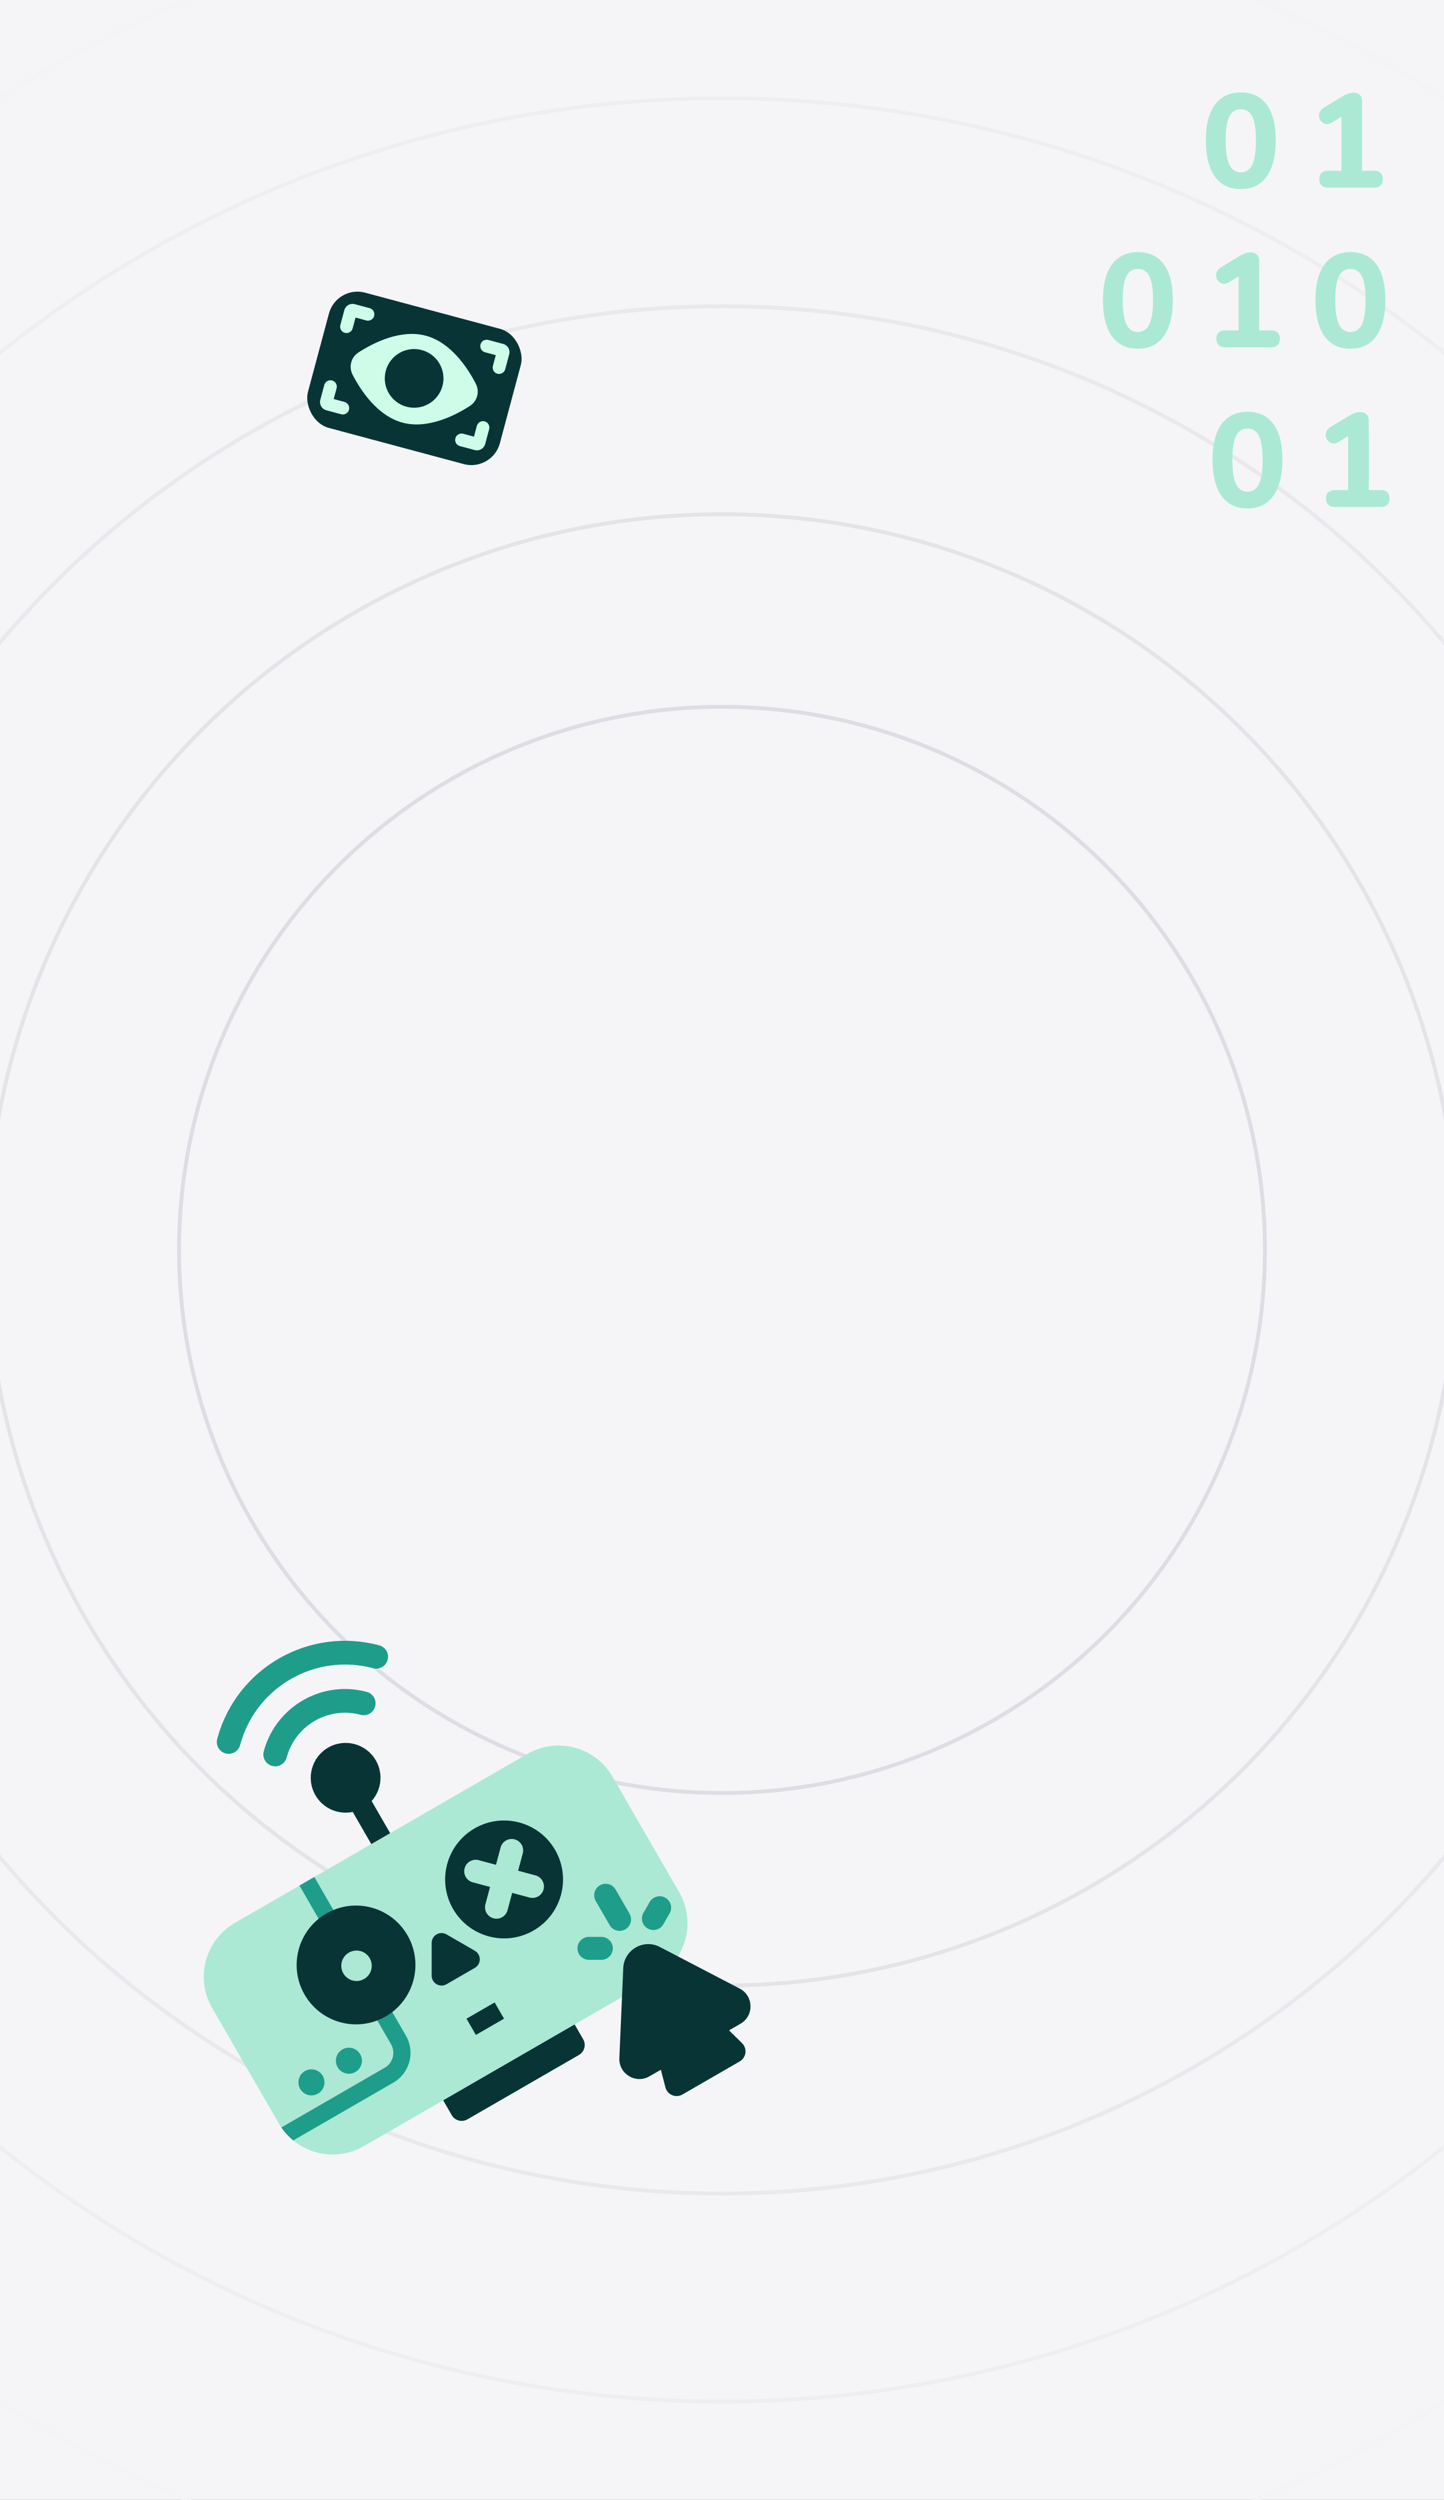 <svg width="375" height="649" viewBox="0 0 375 649" fill="none" xmlns="http://www.w3.org/2000/svg">
<rect x="0" y="0" width="375" height="649" fill="#808080" stroke="none"/>
<g clip-path="url(#clip0_4171_11050)">
<g clip-path="url(#clip1_4171_11050)">
<rect width="375" height="649" fill="#F5F5F7"/>
<circle cx="187.5" cy="324.5" r="353" stroke="#F4F4F6"/>
<circle cx="187.5" cy="324.5" r="353" stroke="#F4F4F6"/>
<circle cx="187.5" cy="324.5" r="299" stroke="#EEEEF1"/>
<circle cx="187.5" cy="324.5" r="245" stroke="#E8E8ED"/>
<circle cx="187.5" cy="324.5" r="191" stroke="#E3E3E8"/>
<circle cx="187.5" cy="324.5" r="141" stroke="#DDDDE4"/>
</g>
<path d="M112.871 541.439C112.05 540.016 112.537 538.198 113.959 537.376L142.94 520.644C144.363 519.823 146.181 520.31 147.003 521.733L151.451 529.438C152.272 530.86 151.785 532.679 150.362 533.5L121.382 550.232C119.959 551.053 118.14 550.566 117.319 549.144L112.871 541.439Z" fill="#083435"/>
<path d="M98.88 483.018L89.461 466.703C88.68 465.35 89.144 463.618 90.497 462.837C91.851 462.055 93.582 462.519 94.364 463.873L103.783 480.187C104.565 481.541 104.1 483.271 102.747 484.053C101.393 484.835 99.662 484.371 98.88 483.018Z" fill="#083435"/>
<path d="M55.087 521.301C50.621 513.564 53.272 503.672 61.008 499.206L136.975 455.346C144.711 450.88 154.603 453.53 159.07 461.266L176.373 491.236C180.839 498.972 178.189 508.865 170.452 513.331L94.485 557.191C86.749 561.657 76.857 559.007 72.39 551.27L55.087 521.301Z" fill="#ABE9D5"/>
<path d="M112.101 504.43C112.101 502.453 114.241 501.217 115.954 502.205L123.31 506.453C125.023 507.441 125.023 509.913 123.31 510.901L115.954 515.149C114.241 516.137 112.101 514.902 112.101 512.925L112.101 504.43Z" fill="#083435"/>
<path d="M128.457 519.874L130.89 524.088L123.581 528.308L121.147 524.094L128.457 519.874Z" fill="#083435"/>
<path d="M105.415 528.501C107.879 532.768 106.417 538.225 102.15 540.688L76.149 555.7C74.984 554.746 73.937 553.617 73.052 552.322C73.148 552.275 73.244 552.226 73.338 552.172L99.919 536.825C102.053 535.593 102.784 532.865 101.552 530.732L77.765 489.531L81.628 487.301L105.415 528.501Z" fill="#1D9D8A"/>
<path d="M97.598 457.023C100.099 461.354 98.615 466.893 94.284 469.394C89.952 471.895 84.413 470.41 81.913 466.079C79.412 461.748 80.896 456.209 85.228 453.708C89.559 451.208 95.097 452.692 97.598 457.023Z" fill="#083435"/>
<path d="M58.585 455.224C56.995 454.798 56.032 453.202 56.373 451.611L56.41 451.457L56.527 451.029C61.615 432.96 80.302 422.291 98.487 427.164C100.128 427.603 101.102 429.29 100.662 430.931C100.222 432.572 98.535 433.546 96.894 433.106C82.084 429.138 66.867 437.727 62.549 452.348L62.352 453.049L62.307 453.201C61.807 454.75 60.174 455.65 58.585 455.224ZM70.671 458.463C69.081 458.037 68.117 456.441 68.458 454.849L68.495 454.695L68.648 454.153C71.992 442.828 83.778 436.176 95.249 439.249C96.889 439.689 97.863 441.376 97.424 443.017C96.984 444.658 95.297 445.632 93.656 445.192C85.416 442.984 76.95 447.763 74.548 455.898L74.438 456.288L74.393 456.439C73.893 457.988 72.26 458.889 70.671 458.463Z" fill="#1D9D8A"/>
<path d="M83.808 538.932C84.742 540.549 84.188 542.617 82.57 543.551C80.953 544.484 78.885 543.93 77.951 542.313C77.018 540.696 77.572 538.628 79.189 537.694C80.806 536.76 82.874 537.315 83.808 538.932Z" fill="#1D9D8A"/>
<path d="M93.537 533.313C94.471 534.93 93.917 536.998 92.3 537.932C90.683 538.865 88.615 538.311 87.681 536.694C86.747 535.077 87.301 533.009 88.918 532.075C90.536 531.141 92.604 531.695 93.537 533.313Z" fill="#1D9D8A"/>
<path d="M158.326 499.803L154.706 493.533C153.884 492.109 154.372 490.289 155.796 489.467C157.219 488.645 159.04 489.133 159.862 490.556L163.482 496.826C164.304 498.25 163.816 500.071 162.392 500.892C160.969 501.714 159.148 501.227 158.326 499.803Z" fill="#1D9D8A"/>
<path d="M168.735 493.789C169.557 492.365 171.379 491.878 172.802 492.7C174.226 493.522 174.713 495.342 173.891 496.766L172.265 499.583L172.185 499.714C171.329 501.036 169.578 501.469 168.198 500.672C166.775 499.85 166.287 498.029 167.109 496.605L168.735 493.789Z" fill="#1D9D8A"/>
<path d="M149.961 505.831C149.961 507.424 151.211 508.726 152.784 508.805L152.937 508.809L156.171 508.81L156.324 508.805C157.897 508.726 159.148 507.426 159.148 505.833C159.149 504.189 157.816 502.856 156.172 502.856L152.938 502.855L152.785 502.859C151.212 502.939 149.961 504.239 149.961 505.831Z" fill="#1D9D8A"/>
<path d="M144.166 480.289C148.393 487.61 145.884 496.972 138.563 501.199C131.242 505.426 121.88 502.917 117.653 495.596C113.427 488.275 115.935 478.913 123.256 474.686C130.577 470.46 139.939 472.968 144.166 480.289Z" fill="#083435"/>
<path d="M137.512 492.638L122.766 488.686C121.178 488.261 120.236 486.629 120.661 485.041C121.087 483.453 122.719 482.51 124.307 482.936L139.053 486.887C140.641 487.312 141.583 488.945 141.158 490.533C140.732 492.121 139.1 493.063 137.512 492.638Z" fill="#ABE9D5"/>
<path d="M126.056 494.387L130.007 479.641C130.432 478.053 132.065 477.111 133.653 477.536C135.241 477.962 136.183 479.594 135.758 481.182L131.806 495.928C131.381 497.516 129.749 498.458 128.161 498.033C126.573 497.607 125.63 495.975 126.056 494.387Z" fill="#ABE9D5"/>
<path d="M105.818 502.432C110.077 509.809 107.55 519.242 100.173 523.501C92.796 527.76 83.363 525.232 79.103 517.855C74.844 510.478 77.372 501.045 84.749 496.786C92.126 492.527 101.559 495.055 105.818 502.432Z" fill="#083435"/>
<path d="M96.54 510.357C96.54 512.541 94.769 514.311 92.585 514.311C90.401 514.311 88.631 512.541 88.631 510.357C88.631 508.173 90.401 506.402 92.585 506.402C94.769 506.402 96.54 508.173 96.54 510.357Z" fill="#ABE9D5"/>
<path d="M171.362 505.473C167.139 503.273 162.06 506.205 161.854 510.963L160.844 534.329C160.667 538.433 165.09 541.116 168.648 539.062L192.3 525.406C195.857 523.352 195.746 518.18 192.103 516.282L171.362 505.473Z" fill="#083435"/>
<path d="M172.803 541.919C173.299 543.848 175.497 544.771 177.222 543.776L192.098 535.187C193.823 534.191 194.122 531.825 192.7 530.432L181.187 519.151L168.79 526.308L172.803 541.919Z" fill="#083435"/>
<path d="M346.628 131.621C345.892 131.621 345.328 131.426 344.937 131.035C344.546 130.643 344.35 130.103 344.35 129.413C344.35 128.699 344.546 128.159 344.937 127.791C345.328 127.422 345.892 127.238 346.628 127.238H350.113V111.674H352.633L347.594 114.745C347.065 115.068 346.57 115.194 346.11 115.125C345.673 115.056 345.293 114.86 344.971 114.538C344.649 114.216 344.431 113.837 344.316 113.4C344.224 112.939 344.27 112.491 344.454 112.054C344.638 111.593 344.983 111.202 345.489 110.88L350.286 107.981C350.769 107.682 351.252 107.441 351.735 107.257C352.242 107.072 352.736 106.98 353.219 106.98C353.91 106.98 354.45 107.165 354.841 107.533C355.256 107.878 355.463 108.418 355.463 109.155V127.238H358.603C359.316 127.238 359.868 127.422 360.26 127.791C360.651 128.159 360.846 128.699 360.846 129.413C360.846 130.126 360.651 130.678 360.26 131.069C359.868 131.437 359.316 131.621 358.603 131.621H346.628Z" fill="#ABE9D5"/>
<path d="M323.967 132C321.022 132 318.767 130.907 317.203 128.721C315.661 126.512 314.891 123.395 314.891 119.369C314.891 116.677 315.236 114.411 315.926 112.57C316.639 110.706 317.663 109.303 318.997 108.36C320.355 107.393 322.011 106.91 323.967 106.91C326.935 106.91 329.19 107.98 330.731 110.12C332.273 112.236 333.043 115.319 333.043 119.369C333.043 122.06 332.687 124.35 331.974 126.236C331.283 128.1 330.271 129.526 328.937 130.516C327.602 131.505 325.946 132 323.967 132ZM323.967 127.651C325.301 127.651 326.291 126.996 326.935 125.684C327.579 124.35 327.901 122.245 327.901 119.369C327.901 116.493 327.579 114.422 326.935 113.157C326.291 111.891 325.301 111.259 323.967 111.259C322.633 111.259 321.643 111.891 320.999 113.157C320.355 114.422 320.033 116.493 320.033 119.369C320.033 122.245 320.355 124.35 320.999 125.684C321.643 126.996 322.633 127.651 323.967 127.651Z" fill="#ABE9D5"/>
<path d="M344.891 48.709C344.155 48.709 343.592 48.514 343.2 48.123C342.809 47.731 342.614 47.191 342.614 46.501C342.614 45.787 342.809 45.247 343.2 44.879C343.592 44.51 344.155 44.326 344.891 44.326H348.377V28.762H350.896L345.858 31.833C345.329 32.155 344.834 32.282 344.374 32.213C343.937 32.144 343.557 31.948 343.235 31.626C342.913 31.304 342.694 30.924 342.579 30.487C342.487 30.027 342.533 29.579 342.717 29.142C342.901 28.681 343.246 28.29 343.753 27.968L348.55 25.069C349.033 24.77 349.516 24.529 349.999 24.344C350.505 24.16 351 24.068 351.483 24.068C352.173 24.068 352.714 24.252 353.105 24.62C353.519 24.966 353.726 25.506 353.726 26.243V44.326H356.867C357.58 44.326 358.132 44.51 358.523 44.879C358.914 45.247 359.11 45.787 359.11 46.501C359.11 47.214 358.914 47.766 358.523 48.157C358.132 48.525 357.58 48.709 356.867 48.709H344.891Z" fill="#ABE9D5"/>
<path d="M322.231 49.09C319.286 49.09 317.031 47.997 315.467 45.811C313.925 43.602 313.154 40.485 313.154 36.459C313.154 33.767 313.499 31.5 314.19 29.66C314.903 27.796 315.927 26.393 317.261 25.45C318.619 24.483 320.275 24 322.231 24C325.199 24 327.453 25.07 328.995 27.209C330.536 29.326 331.307 32.409 331.307 36.459C331.307 39.15 330.95 41.44 330.237 43.326C329.547 45.19 328.535 46.616 327.2 47.605C325.866 48.595 324.209 49.09 322.231 49.09ZM322.231 44.741C323.565 44.741 324.554 44.085 325.199 42.774C325.843 41.44 326.165 39.334 326.165 36.459C326.165 33.583 325.843 31.512 325.199 30.247C324.554 28.981 323.565 28.348 322.231 28.348C320.896 28.348 319.907 28.981 319.263 30.247C318.619 31.512 318.296 33.583 318.296 36.459C318.296 39.334 318.619 41.44 319.263 42.774C319.907 44.085 320.896 44.741 322.231 44.741Z" fill="#ABE9D5"/>
<path d="M350.696 90.544C347.751 90.544 345.496 89.452 343.931 87.266C342.39 85.057 341.619 81.94 341.619 77.913C341.619 75.222 341.964 72.956 342.654 71.115C343.368 69.251 344.392 67.848 345.726 66.904C347.083 65.938 348.74 65.455 350.696 65.455C353.663 65.455 355.918 66.525 357.46 68.665C359.001 70.781 359.772 73.864 359.772 77.913C359.772 80.605 359.415 82.895 358.702 84.781C358.012 86.645 357 88.071 355.665 89.061C354.331 90.05 352.674 90.544 350.696 90.544ZM350.696 86.196C352.03 86.196 353.019 85.54 353.663 84.229C354.308 82.895 354.63 80.789 354.63 77.913C354.63 75.038 354.308 72.967 353.663 71.702C353.019 70.436 352.03 69.803 350.696 69.803C349.361 69.803 348.372 70.436 347.728 71.702C347.083 72.967 346.761 75.038 346.761 77.913C346.761 80.789 347.083 82.895 347.728 84.229C348.372 85.54 349.361 86.196 350.696 86.196Z" fill="#ABE9D5"/>
<path d="M318.166 90.166C317.43 90.166 316.866 89.971 316.475 89.579C316.084 89.188 315.888 88.648 315.888 87.957C315.888 87.244 316.084 86.704 316.475 86.335C316.866 85.967 317.43 85.783 318.166 85.783H321.651V70.219H324.171L319.132 73.29C318.603 73.612 318.108 73.739 317.648 73.67C317.211 73.601 316.831 73.405 316.509 73.083C316.187 72.761 315.969 72.382 315.854 71.944C315.762 71.484 315.808 71.036 315.992 70.599C316.176 70.138 316.521 69.747 317.027 69.425L321.824 66.526C322.307 66.227 322.79 65.986 323.273 65.802C323.78 65.617 324.274 65.525 324.757 65.525C325.448 65.525 325.988 65.709 326.379 66.078C326.794 66.423 327.001 66.963 327.001 67.7V85.783H330.141C330.854 85.783 331.407 85.967 331.798 86.335C332.189 86.704 332.384 87.244 332.384 87.957C332.384 88.671 332.189 89.223 331.798 89.614C331.407 89.982 330.854 90.166 330.141 90.166H318.166Z" fill="#ABE9D5"/>
<path d="M295.505 90.544C292.56 90.544 290.305 89.452 288.741 87.266C287.199 85.057 286.429 81.94 286.429 77.913C286.429 75.222 286.774 72.956 287.464 71.115C288.177 69.251 289.201 67.848 290.536 66.904C291.893 65.938 293.549 65.455 295.505 65.455C298.473 65.455 300.728 66.525 302.269 68.665C303.811 70.781 304.581 73.864 304.581 77.913C304.581 80.605 304.225 82.895 303.512 84.781C302.821 86.645 301.809 88.071 300.475 89.061C299.14 90.05 297.484 90.544 295.505 90.544ZM295.505 86.196C296.84 86.196 297.829 85.54 298.473 84.229C299.117 82.895 299.439 80.789 299.439 77.913C299.439 75.038 299.117 72.967 298.473 71.702C297.829 70.436 296.84 69.803 295.505 69.803C294.171 69.803 293.181 70.436 292.537 71.702C291.893 72.967 291.571 75.038 291.571 77.913C291.571 80.789 291.893 82.895 292.537 84.229C293.181 85.54 294.171 86.196 295.505 86.196Z" fill="#ABE9D5"/>
<rect x="87.409" y="74" width="51.588" height="36.356" rx="7.649" transform="rotate(15 87.409 74)" fill="#083435"/>
<path d="M123.545 99.573C124.633 101.665 123.97 104.151 121.985 105.423C118.038 107.954 111.036 111.462 104.553 109.733C98.07 108.005 93.745 101.475 91.582 97.315C90.495 95.224 91.158 92.737 93.142 91.466C97.089 88.935 104.092 85.427 110.574 87.155C117.057 88.884 121.383 95.414 123.545 99.573Z" fill="#CEFCE8"/>
<circle cx="107.546" cy="98.237" r="7.62" transform="rotate(14.932 107.546 98.237)" fill="#083435"/>
<path d="M88.384 84.39L89.42 80.525C89.736 79.347 90.946 78.648 92.123 78.964L95.988 79.999L96.15 80.051C96.934 80.349 97.381 81.199 97.159 82.027C96.937 82.855 96.125 83.368 95.297 83.234L95.131 83.198L92.333 82.448L91.583 85.247C91.346 86.13 90.438 86.654 89.555 86.418C88.672 86.181 88.148 85.273 88.384 84.39Z" fill="#CEFCE8"/>
<path d="M84.214 99.948L83.179 103.813C82.863 104.991 83.562 106.201 84.74 106.517L88.605 107.552L88.77 107.588C89.599 107.722 90.41 107.209 90.632 106.381C90.854 105.553 90.407 104.703 89.623 104.406L89.462 104.354L86.663 103.604L87.413 100.805C87.65 99.922 87.125 99.014 86.242 98.777C85.359 98.541 84.451 99.065 84.214 99.948Z" fill="#CEFCE8"/>
<path d="M131.202 95.86L132.237 91.996C132.553 90.818 131.854 89.608 130.676 89.292L126.811 88.256L126.646 88.221C125.818 88.086 125.005 88.599 124.784 89.427C124.562 90.255 125.009 91.105 125.793 91.403L125.954 91.455L128.753 92.205L128.003 95.003C127.766 95.886 128.291 96.795 129.174 97.031C130.057 97.268 130.965 96.744 131.202 95.86Z" fill="#CEFCE8"/>
<path d="M127.033 111.421L125.997 115.286C125.682 116.463 124.471 117.162 123.294 116.847L119.429 115.811L119.268 115.759C118.483 115.461 118.036 114.611 118.258 113.783C118.48 112.955 119.292 112.442 120.12 112.577L120.286 112.612L123.084 113.362L123.834 110.564C124.071 109.681 124.979 109.156 125.862 109.393C126.745 109.63 127.269 110.538 127.033 111.421Z" fill="#CEFCE8"/>
</g>
<defs>
<clipPath id="clip0_4171_11050">
<rect width="375" height="649" fill="white"/>
</clipPath>
<clipPath id="clip1_4171_11050">
<rect width="375" height="649" fill="white"/>
</clipPath>
</defs>
</svg>

